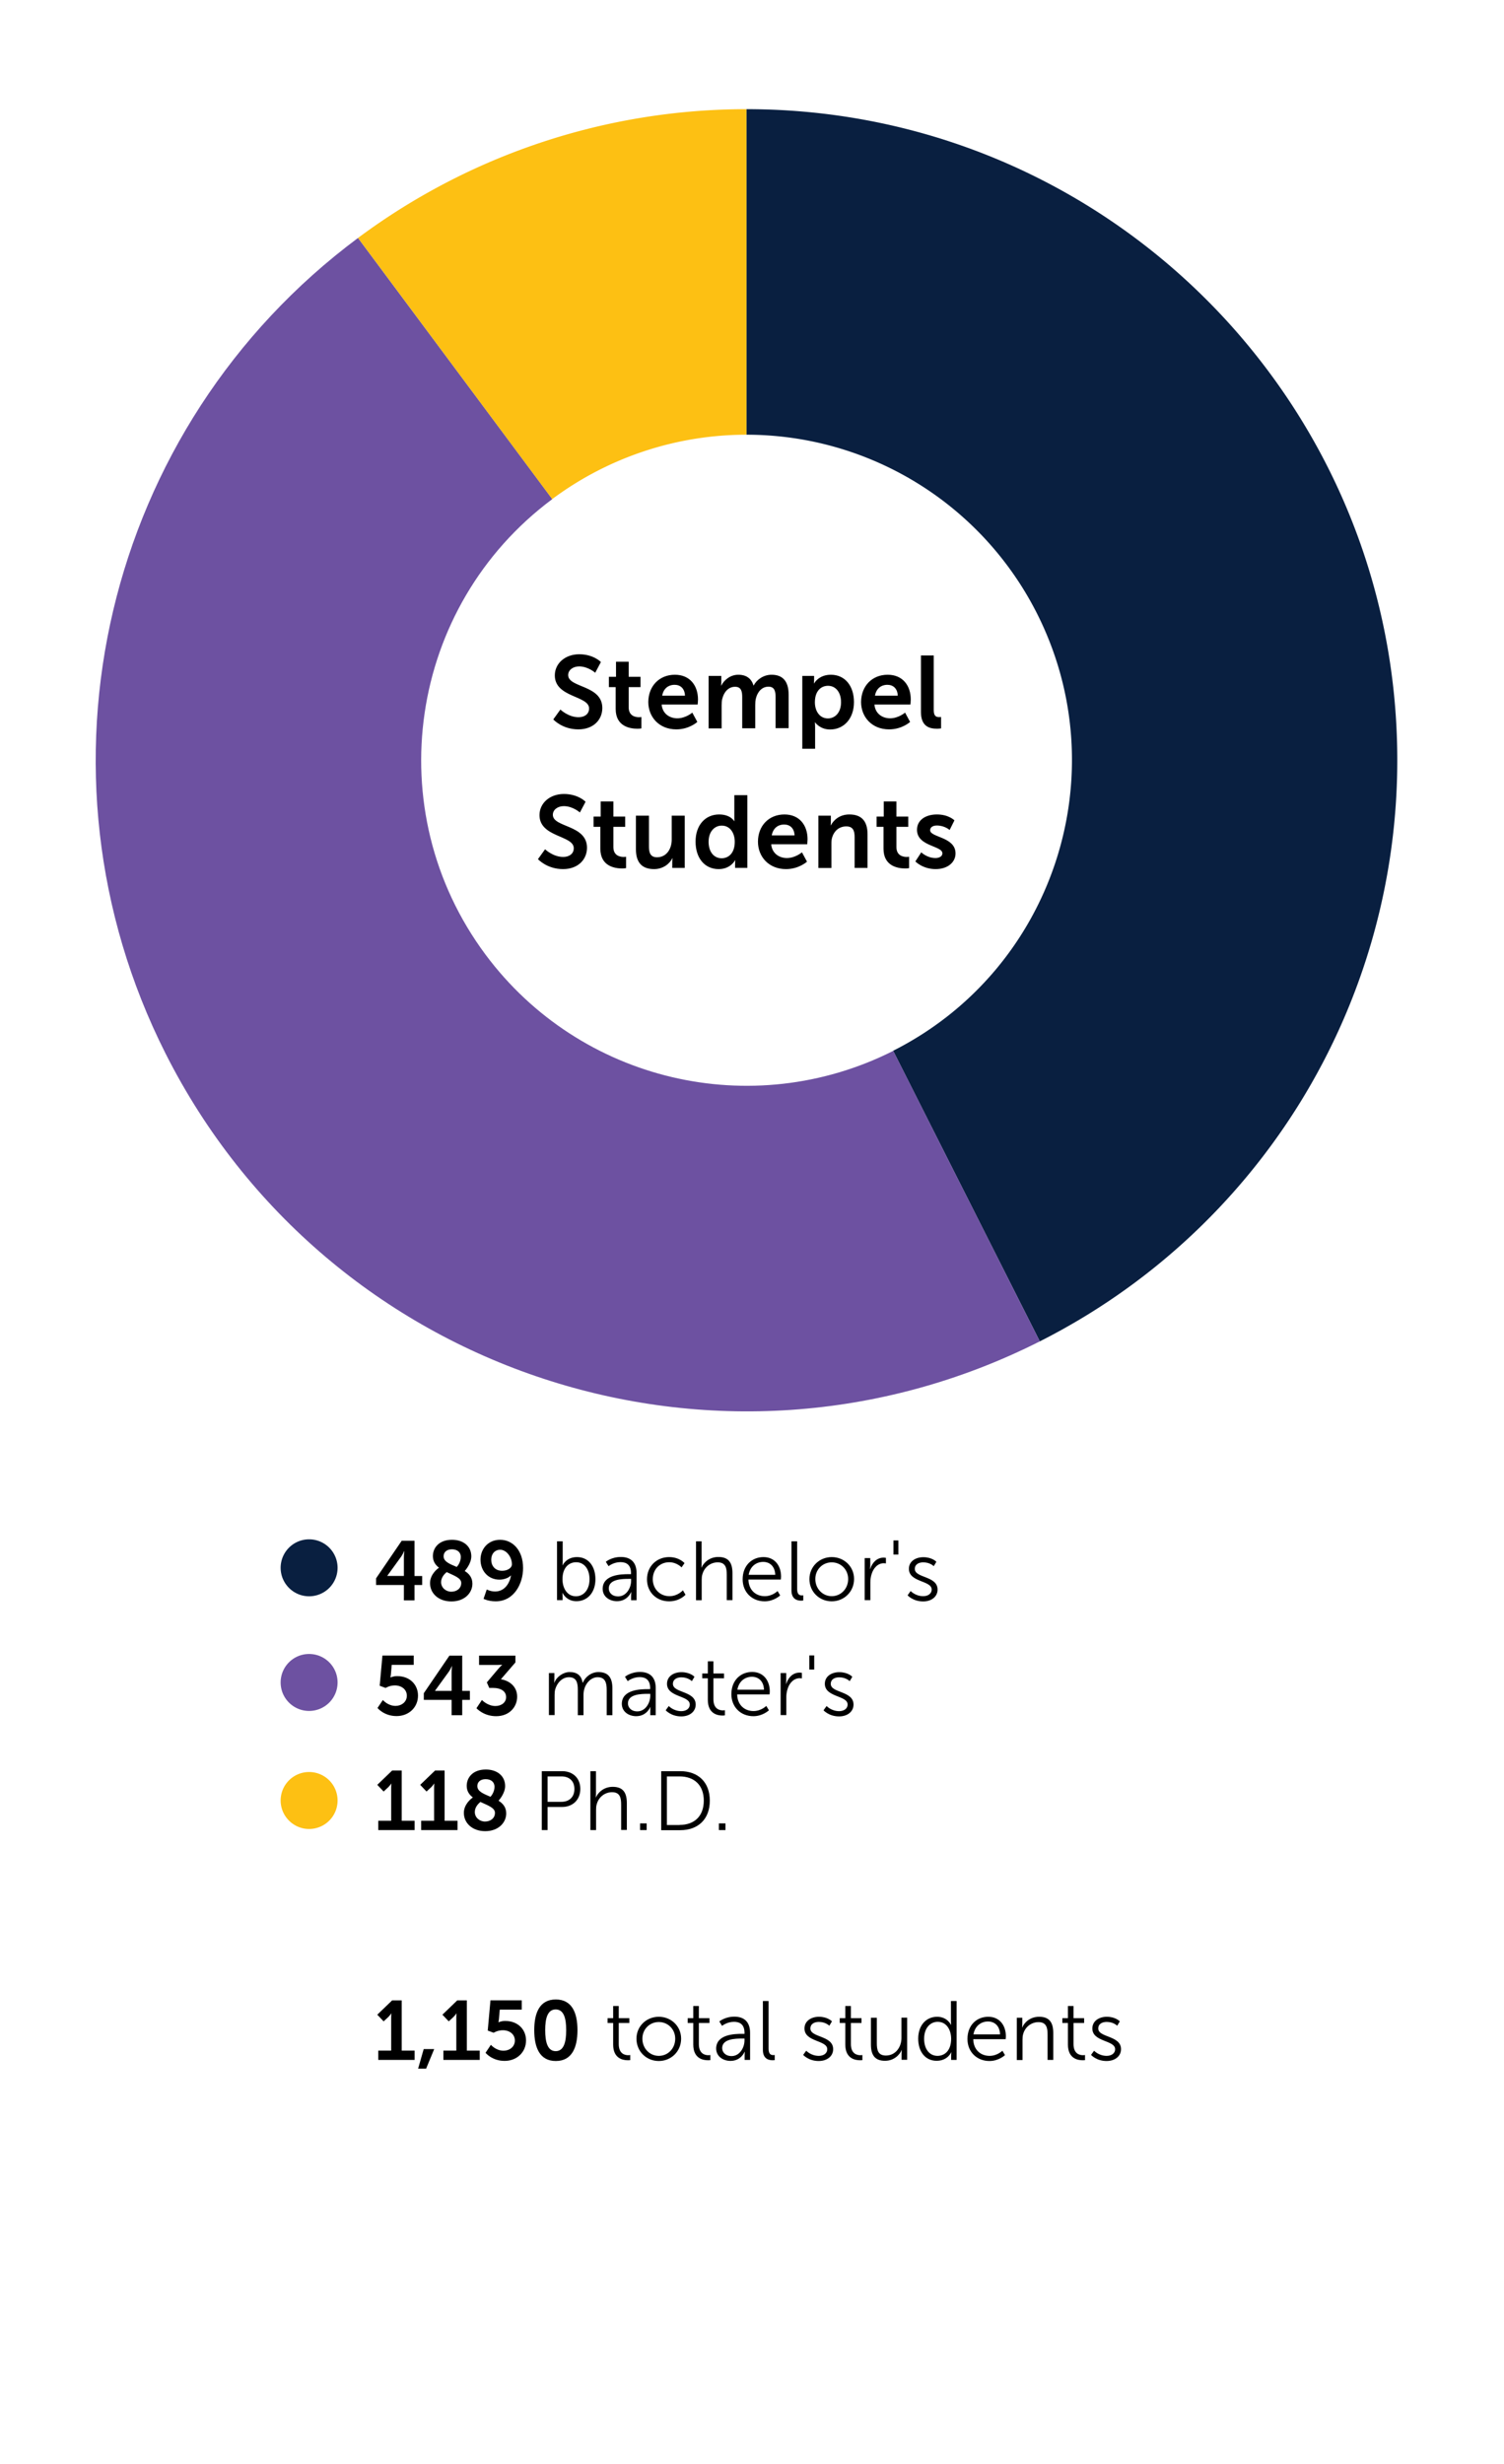 <svg id="Layer_1" xmlns="http://www.w3.org/2000/svg" viewBox="0 0 137.41 225"><style>.st0{fill:#091f40}.st1{fill:#6d51a1}.st2{fill:#fdc013}</style><path d="M51.2 64.8s.72.7 1.66.7c.51 0 .96-.26.96-.8 0-1.19-3.13-.98-3.13-3.02 0-1.1.95-1.93 2.23-1.93 1.31 0 1.98.71 1.98.71l-.52.98s-.64-.58-1.47-.58c-.56 0-1 .33-1 .79 0 1.18 3.12.89 3.12 3.01 0 1.06-.8 1.95-2.19 1.95-1.48 0-2.29-.91-2.29-.91l.65-.9zm5.05-2.05h-.62v-.94h.65v-1.38h1.16v1.38h1.08v.94h-1.08v1.85c0 .79.62.9.94.9.13 0 .22-.02.22-.02v1.04s-.14.03-.37.03c-.66 0-1.98-.2-1.98-1.8v-2zm5.41-1.13c1.38 0 2.11 1 2.11 2.26 0 .14-.03.46-.03.46h-3.29c.07.83.72 1.26 1.43 1.26.77 0 1.37-.52 1.37-.52l.46.85s-.73.68-1.92.68c-1.58 0-2.56-1.14-2.56-2.5.01-1.46 1.01-2.49 2.43-2.49zm.92 1.91c-.02-.65-.42-.99-.94-.99-.61 0-1.03.37-1.14.99h2.08zm2.18-1.8h1.14v.55c0 .18-.02.33-.02.33h.02c.23-.47.8-.99 1.55-.99.73 0 1.2.34 1.39.98h.02c.26-.51.88-.98 1.63-.98.99 0 1.56.56 1.56 1.81v3.07h-1.19v-2.84c0-.54-.1-.95-.65-.95-.61 0-1.01.49-1.15 1.08-.05.19-.06.39-.06.62v2.1h-1.19v-2.84c0-.51-.08-.95-.65-.95-.62 0-1.02.49-1.17 1.09-.05.18-.06.39-.06.61v2.1h-1.19v-4.79zm8.54 0h1.08v.35c0 .18-.02.33-.02.33h.02s.41-.79 1.53-.79c1.29 0 2.11 1.02 2.11 2.5 0 1.52-.93 2.5-2.18 2.5-.94 0-1.37-.65-1.37-.65h-.02s.02.17.02.41v2H73.3v-6.65zm2.34 3.88c.65 0 1.2-.53 1.2-1.48 0-.91-.49-1.5-1.19-1.5-.62 0-1.2.45-1.2 1.51 0 .75.4 1.47 1.19 1.47zm5.46-3.99c1.38 0 2.11 1 2.11 2.26 0 .14-.03.46-.03.46h-3.29c.07.83.72 1.26 1.43 1.26.77 0 1.37-.52 1.37-.52l.46.85s-.73.68-1.92.68c-1.58 0-2.56-1.14-2.56-2.5.01-1.46 1.01-2.49 2.43-2.49zm.92 1.91c-.02-.65-.42-.99-.94-.99-.61 0-1.03.37-1.14.99h2.08zm2.11-3.67h1.18v4.98c0 .52.18.65.49.65.09 0 .18-.01.18-.01v1.04s-.18.03-.37.03c-.65 0-1.47-.17-1.47-1.53v-5.16zM49.8 77.56s.72.7 1.66.7c.51 0 .96-.26.96-.8 0-1.19-3.13-.98-3.13-3.02 0-1.1.95-1.93 2.23-1.93 1.31 0 1.98.71 1.98.71l-.52.98s-.64-.58-1.47-.58c-.56 0-1 .33-1 .79 0 1.18 3.12.89 3.12 3.01 0 1.06-.8 1.95-2.19 1.95-1.48 0-2.29-.91-2.29-.91l.65-.9zm5.05-2.05h-.62v-.94h.65v-1.38h1.16v1.38h1.08v.94h-1.08v1.85c0 .79.62.9.94.9.13 0 .22-.02.22-.02v1.04s-.14.03-.37.03c-.66 0-1.98-.2-1.98-1.8v-2zm3.25-1.02h1.19v2.83c0 .58.15.97.74.97.86 0 1.34-.76 1.34-1.61v-2.19h1.19v4.77h-1.14v-.54c0-.19.02-.34.02-.34h-.02c-.23.5-.84.99-1.66.99-1.02 0-1.66-.51-1.66-1.81v-3.07zm7.6-.11c1.05 0 1.38.61 1.38.61h.02s-.01-.12-.01-.27v-2.1h1.19v6.64h-1.12v-.39c0-.18.02-.31.02-.31h-.02s-.4.81-1.5.81c-1.29 0-2.11-1.02-2.11-2.5-.01-1.51.89-2.49 2.15-2.49zm.23 4c.62 0 1.2-.45 1.2-1.51 0-.74-.39-1.47-1.19-1.47-.65 0-1.2.53-1.2 1.48 0 .91.48 1.5 1.19 1.5zm5.74-4c1.38 0 2.11 1 2.11 2.26 0 .14-.03.46-.03.46h-3.29c.07.83.72 1.26 1.43 1.26.77 0 1.38-.52 1.38-.52l.46.85s-.73.68-1.92.68c-1.58 0-2.56-1.14-2.56-2.5 0-1.46 1-2.49 2.42-2.49zm.92 1.91c-.02-.65-.42-.99-.94-.99-.61 0-1.03.37-1.14.99h2.08zm2.18-1.8h1.14v.55c0 .18-.02.33-.02.33h.02c.21-.4.73-.99 1.69-.99 1.06 0 1.66.55 1.66 1.81v3.07h-1.18v-2.82c0-.58-.15-.97-.76-.97-.64 0-1.1.4-1.28.97-.07.2-.08.41-.08.64v2.19h-1.19v-4.78zm5.94 1.02h-.62v-.94h.65v-1.38h1.16v1.38h1.08v.94H81.9v1.85c0 .79.62.9.94.9.13 0 .22-.02.22-.02v1.04s-.14.03-.36.03c-.66 0-1.98-.2-1.98-1.8v-2zm3.46 2.33s.52.52 1.3.52c.34 0 .63-.15.63-.43 0-.71-2.32-.62-2.32-2.15 0-.89.79-1.4 1.82-1.4 1.08 0 1.6.54 1.6.54l-.44.88s-.44-.41-1.17-.41c-.31 0-.61.13-.61.43 0 .67 2.32.59 2.32 2.12 0 .79-.69 1.43-1.82 1.43-1.19 0-1.85-.7-1.85-.7l.54-.83z"/><g><path d="M34.36 144.14l2.34-3.43h1.17v3.22h.7v.82h-.7v1.4h-.97v-1.4h-2.54v-.61zm2.54-.22v-1.69c0-.27.04-.57.04-.57h-.02s-.12.29-.27.5l-1.26 1.74v.02h1.51zm3.21-.75c-.33-.25-.56-.58-.56-1.06 0-.75.55-1.49 1.75-1.49 1.01 0 1.76.57 1.76 1.51 0 .67-.55 1.28-.6 1.34.4.25.7.6.7 1.16 0 .83-.7 1.62-1.92 1.62-1.18 0-1.95-.74-1.95-1.67 0-.79.65-1.3.82-1.41zm.7.4c-.18.15-.51.47-.51.92 0 .51.44.87.93.87.51 0 .91-.31.91-.79.01-.47-.67-.68-1.33-1zm.92-.47c.08-.08.37-.44.37-.92 0-.42-.32-.69-.81-.69-.5 0-.76.28-.76.63-.01.5.58.72 1.2.98zm2.45 2.91l.29-.85s.34.18.76.18c.86 0 1.32-.71 1.46-1.46h-.02c-.19.22-.64.38-1.03.38-1.07 0-1.74-.84-1.74-1.82 0-1 .71-1.82 1.79-1.82 1.13 0 2.1.94 2.1 2.58 0 1.42-.82 3.04-2.5 3.04-.69 0-1.11-.23-1.11-.23zm2.59-3.15c0-.68-.51-1.33-1.07-1.33-.51 0-.82.4-.82.91 0 .55.34 1.01 1 1.01.49 0 .89-.26.89-.59z"/></g><g><path d="M50.89 140.76h.52v1.87c0 .18-.02.31-.02.31h.02s.32-.74 1.31-.74c1.03 0 1.68.83 1.68 2.02 0 1.22-.73 2.01-1.74 2.01-.92 0-1.26-.75-1.26-.75h-.02s.02.13.02.31v.34h-.51v-5.37zm1.73 5.02c.68 0 1.24-.57 1.24-1.56 0-.94-.5-1.55-1.22-1.55-.64 0-1.25.46-1.25 1.55 0 .78.4 1.56 1.23 1.56zm4.82-2.02h.21v-.1c0-.74-.41-1-.96-1-.64 0-1.09.37-1.09.37l-.25-.4s.51-.44 1.37-.44c.93 0 1.44.51 1.44 1.48v2.47h-.5v-.42c0-.19.02-.32.02-.32h-.02s-.32.83-1.29.83c-.64 0-1.31-.38-1.31-1.14.02-1.3 1.71-1.33 2.38-1.33zm-.96 2.03c.74 0 1.18-.77 1.18-1.43v-.17h-.22c-.6 0-1.82.02-1.82.87 0 .37.28.73.86.73zm4.65-3.59c.94 0 1.41.55 1.41.55l-.27.39s-.43-.47-1.13-.47c-.84 0-1.5.63-1.5 1.55 0 .9.67 1.55 1.52 1.55.78 0 1.23-.54 1.23-.54l.24.41s-.52.6-1.5.6c-1.14 0-2.02-.82-2.02-2.01s.89-2.03 2.02-2.03zm2.45-1.44h.52v2.08c0 .18-.02.31-.02.31h.02c.15-.37.66-.96 1.53-.96.95 0 1.29.54 1.29 1.49v2.45h-.52v-2.31c0-.6-.09-1.14-.83-1.14-.66 0-1.23.45-1.4 1.1-.05.15-.06.33-.06.51v1.85h-.52v-5.38zm6.17 1.44c1.06 0 1.61.82 1.61 1.78 0 .09-.02.27-.02.27h-2.96c.02.99.7 1.52 1.49 1.52.71 0 1.17-.47 1.17-.47l.24.4s-.56.54-1.42.54c-1.15 0-2.01-.83-2.01-2.01 0-1.27.86-2.03 1.9-2.03zm1.08 1.62c-.03-.8-.52-1.18-1.1-1.18-.64 0-1.2.41-1.33 1.18h2.43zm1.48-3.06h.52v4.36c0 .51.23.58.43.58.07 0 .13-.01.13-.01v.47s-.09.02-.19.02c-.32 0-.89-.1-.89-.94v-4.48zm3.68 1.44c1.13 0 2.04.86 2.04 2 0 1.16-.91 2.04-2.04 2.04s-2.04-.87-2.04-2.04c.01-1.14.92-2 2.04-2zm0 3.57c.83 0 1.5-.67 1.5-1.57 0-.87-.67-1.52-1.5-1.52s-1.5.65-1.5 1.52c0 .9.68 1.57 1.5 1.57zm3.01-3.48h.51v.68c0 .17-.02.31-.02.31h.02c.18-.58.61-1.03 1.22-1.03.11 0 .21.02.21.02v.51s-.09-.02-.19-.02c-.54 0-.95.43-1.12 1-.08.25-.11.51-.11.75v1.62H79v-3.84zm2.63-1.61h.45v1.29h-.45v-1.29zm1.57 4.62s.43.47 1.15.47c.41 0 .77-.21.77-.61 0-.84-2.08-.64-2.08-1.89 0-.69.62-1.06 1.32-1.06.81 0 1.19.42 1.19.42l-.24.4s-.33-.35-.96-.35c-.39 0-.77.17-.77.6 0 .85 2.08.62 2.08 1.89 0 .63-.54 1.08-1.32 1.08-.93 0-1.42-.56-1.42-.56l.28-.39z"/></g><g><path d="M34.98 155.25s.45.54 1.16.54c.53 0 1.03-.35 1.03-.93 0-.57-.48-.94-1.1-.94-.48 0-.84.23-.84.23l-.54-.2.25-2.76h2.86v.85h-2.01l-.08.9c-.02.15-.04.25-.04.25h.02s.25-.12.58-.12c1.2 0 1.92.8 1.92 1.78 0 1.07-.83 1.87-1.96 1.87-1.15 0-1.74-.74-1.74-.74l.49-.73zm3.74-.62l2.34-3.43h1.17v3.22h.7v.82h-.7v1.4h-.97v-1.4h-2.54v-.61zm2.54-.21v-1.69c0-.27.04-.57.04-.57h-.02s-.12.29-.27.5l-1.26 1.74v.02h1.51zm2.77.83s.51.55 1.23.55c.57 0 .98-.34.98-.81 0-.57-.53-.84-1.16-.84h-.38l-.22-.51 1-1.18c.21-.25.39-.41.39-.41v-.02s-.16.02-.48.02h-1.62v-.85h3.32v.62l-1.33 1.54c.75.11 1.49.64 1.49 1.59 0 .93-.71 1.78-1.92 1.78-1.16 0-1.8-.73-1.8-.73l.5-.75z"/></g><g><path d="M50.14 152.79h.51v.57c0 .17-.02.31-.02.31h.02c.18-.52.8-.97 1.39-.97.71 0 1.08.33 1.19.97h.02c.21-.52.77-.97 1.42-.97.93 0 1.28.54 1.28 1.49v2.45h-.52v-2.32c0-.63-.13-1.15-.83-1.15-.59 0-1.07.52-1.22 1.09-.05.17-.07.35-.07.56v1.82h-.52v-2.32c0-.58-.08-1.15-.81-1.15-.63 0-1.1.54-1.26 1.13-.04.16-.05.34-.05.51v1.82h-.52v-3.84zm9.05 1.47h.21v-.1c0-.74-.41-1-.96-1-.64 0-1.09.37-1.09.37l-.25-.4s.51-.44 1.37-.44c.93 0 1.44.51 1.44 1.48v2.47h-.5v-.42c0-.19.02-.32.02-.32h-.02s-.32.83-1.29.83c-.64 0-1.31-.38-1.31-1.14.02-1.3 1.72-1.33 2.38-1.33zm-.96 2.03c.74 0 1.18-.77 1.18-1.43v-.17h-.22c-.6 0-1.82.02-1.82.87 0 .36.28.73.86.73zm2.87-.49s.43.47 1.15.47c.41 0 .77-.21.77-.61 0-.84-2.08-.64-2.08-1.89 0-.69.62-1.06 1.32-1.06.81 0 1.19.42 1.19.42l-.24.4s-.33-.35-.96-.35c-.39 0-.77.17-.77.6 0 .85 2.08.62 2.08 1.89 0 .63-.54 1.08-1.32 1.08-.93 0-1.42-.56-1.42-.56l.28-.39zm3.57-2.53h-.51v-.44h.51v-1.11h.51v1.11h.97v.44h-.97v1.91c0 .9.57 1.02.87 1.02.11 0 .18-.02.18-.02v.47s-.08.02-.22.02c-.44 0-1.34-.15-1.34-1.43v-1.97zm4.05-.58c1.06 0 1.61.82 1.61 1.78 0 .09-.02.27-.02.27h-2.96c.02.99.7 1.52 1.49 1.52.71 0 1.17-.47 1.17-.47l.24.4s-.56.54-1.42.54c-1.15 0-2.01-.83-2.01-2.01 0-1.27.85-2.03 1.9-2.03zm1.08 1.62c-.03-.8-.52-1.18-1.1-1.18-.64 0-1.2.41-1.33 1.18h2.43zm1.52-1.52h.51v.68c0 .17-.02.31-.02.31h.02c.18-.58.61-1.03 1.22-1.03.11 0 .21.02.21.02v.51s-.09-.02-.19-.02c-.54 0-.95.43-1.12 1-.08.25-.11.51-.11.75v1.62h-.52v-3.84zm2.62-1.61h.45v1.29h-.45v-1.29zm1.58 4.62s.43.47 1.15.47c.41 0 .77-.21.77-.61 0-.84-2.08-.64-2.08-1.89 0-.69.62-1.06 1.32-1.06.81 0 1.19.42 1.19.42l-.24.4s-.33-.35-.96-.35c-.39 0-.77.17-.77.6 0 .85 2.08.62 2.08 1.89 0 .63-.54 1.08-1.32 1.08-.93 0-1.42-.56-1.42-.56l.28-.39z"/></g><g><path d="M34.56 166.28h1.18v-3.02c0-.18.01-.37.01-.37h-.02s-.06.13-.24.31l-.44.41-.58-.61 1.36-1.31h.87v4.59h1.18v.85h-3.32v-.85zm3.92 0h1.18v-3.02c0-.18.01-.37.01-.37h-.02s-.06.13-.24.31l-.44.41-.58-.61 1.36-1.31h.87v4.59h1.18v.85h-3.32v-.85zm4.72-2.13c-.33-.25-.56-.58-.56-1.06 0-.75.55-1.49 1.75-1.49 1.01 0 1.76.57 1.76 1.51 0 .67-.55 1.28-.6 1.34.4.25.7.6.7 1.16 0 .83-.7 1.62-1.92 1.62-1.18 0-1.95-.74-1.95-1.67 0-.78.65-1.29.82-1.41zm.69.41c-.18.15-.51.47-.51.92 0 .51.44.87.93.87.51 0 .91-.31.91-.79.01-.47-.67-.69-1.33-1zm.92-.47c.08-.08.37-.44.37-.92 0-.42-.32-.69-.81-.69-.5 0-.76.28-.76.63 0 .5.58.71 1.2.98z"/></g><g><path d="M49.5 161.75h1.86c.97 0 1.66.63 1.66 1.62 0 1-.7 1.65-1.66 1.65h-1.33v2.11h-.53v-5.38zm1.79 2.8c.72 0 1.19-.44 1.19-1.17s-.47-1.15-1.18-1.15h-1.27v2.32h1.26zm2.64-2.8h.52v2.08c0 .18-.02.31-.02.31h.02c.15-.37.66-.96 1.53-.96.95 0 1.29.54 1.29 1.49v2.45h-.52v-2.31c0-.6-.09-1.14-.83-1.14-.66 0-1.23.45-1.4 1.1-.05.15-.06.33-.06.51v1.85h-.52v-5.38zm4.55 4.77h.6v.61h-.6v-.61zm1.93-4.77h1.74c1.62 0 2.7.99 2.7 2.69 0 1.72-1.09 2.7-2.7 2.7h-1.74v-5.39zm1.68 4.91c1.33 0 2.21-.78 2.21-2.22 0-1.43-.89-2.21-2.21-2.21h-1.16v4.44h1.16zm3.59-.14h.6v.61h-.6v-.61z"/></g><g><path d="M34.56 187.27h1.18v-3.02c0-.18.01-.37.01-.37h-.02s-.06.13-.24.31l-.44.41-.58-.61 1.36-1.31h.87v4.59h1.18v.85h-3.32v-.85zm4.15-.14h.96l-.74 1.79h-.73l.51-1.79zm1.8.14h1.18v-3.02c0-.18.01-.37.01-.37h-.02s-.06.13-.24.31l-.44.41-.58-.61 1.36-1.31h.87v4.59h1.18v.85h-3.32v-.85zm4.34-.53s.45.54 1.16.54c.53 0 1.03-.35 1.03-.93 0-.57-.48-.94-1.1-.94-.48 0-.84.23-.84.23l-.54-.2.25-2.76h2.86v.85h-2.01l-.08.9c-.02.15-.04.25-.04.25h.02s.25-.12.58-.12c1.2 0 1.92.8 1.92 1.78 0 1.07-.83 1.87-1.96 1.87-1.15 0-1.74-.74-1.74-.74l.49-.73zm3.96-1.34c0-1.56.48-2.8 1.97-2.8s1.98 1.24 1.98 2.8c0 1.56-.49 2.82-1.98 2.82s-1.97-1.26-1.97-2.82zm2.92 0c0-1.06-.21-1.89-.96-1.89s-.96.83-.96 1.89c0 1.07.21 1.92.96 1.92s.96-.85.96-1.92z"/></g><g><path d="M56.02 184.75h-.51v-.44h.51v-1.11h.51v1.11h.97v.44h-.97v1.92c0 .9.57 1.02.87 1.02.11 0 .18-.02.18-.02v.47s-.08.01-.22.01c-.44 0-1.34-.15-1.34-1.43v-1.97zm4.17-.57c1.13 0 2.04.86 2.04 2 0 1.16-.91 2.04-2.04 2.04s-2.04-.87-2.04-2.04c0-1.14.91-2 2.04-2zm0 3.57c.83 0 1.5-.67 1.5-1.57 0-.87-.67-1.52-1.5-1.52s-1.5.65-1.5 1.52c0 .89.67 1.57 1.5 1.57zm3.15-3h-.51v-.44h.51v-1.11h.51v1.11h.97v.44h-.97v1.92c0 .9.57 1.02.87 1.02.11 0 .18-.02.18-.02v.47s-.08.01-.22.01c-.44 0-1.34-.15-1.34-1.43v-1.97zm4.47.99h.21v-.1c0-.74-.41-1-.96-1-.64 0-1.09.37-1.09.37l-.25-.4s.51-.44 1.37-.44c.93 0 1.44.51 1.44 1.48v2.47h-.5v-.42c0-.19.02-.32.02-.32h-.02s-.32.83-1.29.83c-.64 0-1.31-.38-1.31-1.14.02-1.3 1.71-1.33 2.38-1.33zm-.97 2.03c.74 0 1.18-.77 1.18-1.43v-.17h-.22c-.6 0-1.82.02-1.82.87 0 .36.29.73.86.73zm2.86-5.03h.52v4.36c0 .51.23.58.43.58.07 0 .13-.01.13-.01v.47s-.09.01-.19.01c-.32 0-.89-.1-.89-.94v-4.47zm3.96 4.54s.43.47 1.15.47c.41 0 .77-.21.77-.61 0-.84-2.08-.64-2.08-1.89 0-.69.62-1.07 1.32-1.07.81 0 1.19.42 1.19.42l-.24.4s-.33-.35-.96-.35c-.39 0-.77.17-.77.6 0 .85 2.08.62 2.08 1.89 0 .63-.54 1.08-1.32 1.08-.93 0-1.42-.56-1.42-.56l.28-.38zm3.57-2.53h-.51v-.44h.51v-1.11h.51v1.11h.97v.44h-.97v1.92c0 .9.57 1.02.87 1.02.11 0 .18-.02.18-.02v.47s-.08.01-.22.01c-.44 0-1.34-.15-1.34-1.43v-1.97zm2.36-.48h.52v2.31c0 .61.09 1.14.83 1.14.88 0 1.42-.77 1.42-1.61v-1.85h.52v3.85h-.51v-.57c0-.17.02-.31.02-.31h-.02c-.15.38-.66.97-1.51.97-.9 0-1.29-.49-1.29-1.49v-2.44zm6.03-.09c.93 0 1.26.73 1.26.73h.02s-.02-.13-.02-.29v-1.88h.52v5.38h-.5v-.41c0-.17.02-.28.02-.28h-.02s-.31.77-1.33.77c-1.03 0-1.68-.83-1.68-2.02 0-1.21.72-2 1.73-2zm.03 3.57c.64 0 1.25-.46 1.25-1.56 0-.78-.4-1.55-1.23-1.55-.68 0-1.24.57-1.24 1.55 0 .95.5 1.56 1.22 1.56zm4.64-3.57c1.06 0 1.61.82 1.61 1.78 0 .09-.02.27-.02.27h-2.96c.02.99.7 1.52 1.49 1.52.71 0 1.17-.47 1.17-.47l.24.4s-.56.54-1.42.54c-1.15 0-2.01-.83-2.01-2.01 0-1.27.85-2.03 1.9-2.03zm1.08 1.61c-.03-.8-.52-1.18-1.1-1.18-.64 0-1.2.41-1.33 1.18h2.43zm1.52-1.52h.51v.57c0 .17-.02.31-.02.31h.02c.14-.35.63-.97 1.54-.97.95 0 1.29.54 1.29 1.49v2.45h-.52v-2.31c0-.6-.09-1.14-.83-1.14-.66 0-1.23.45-1.4 1.09-.05.16-.06.34-.06.52v1.85h-.52v-3.86zm4.68.48h-.51v-.44h.51v-1.11h.51v1.11h.97v.44h-.97v1.92c0 .9.57 1.02.87 1.02.11 0 .18-.02.18-.02v.47s-.08.01-.22.01c-.44 0-1.34-.15-1.34-1.43v-1.97zm2.39 2.53s.43.47 1.15.47c.41 0 .77-.21.77-.61 0-.84-2.08-.64-2.08-1.89 0-.69.62-1.07 1.32-1.07.81 0 1.19.42 1.19.42l-.24.4s-.33-.35-.96-.35c-.39 0-.77.17-.77.6 0 .85 2.08.62 2.08 1.89 0 .63-.54 1.08-1.32 1.08-.93 0-1.42-.56-1.42-.56l.28-.38z"/></g><g><path class="st0" d="M28.24 145.78a2.601 2.601 0 1 0-2.6-2.6c0 1.43 1.17 2.6 2.6 2.6"/><path class="st1" d="M28.24 156.25a2.601 2.601 0 1 0-2.6-2.6c0 1.44 1.17 2.6 2.6 2.6"/><path class="st2" d="M28.24 167.03a2.601 2.601 0 1 0-2.6-2.6c0 1.43 1.17 2.6 2.6 2.6"/><path class="st0" d="M68.2 9.97c32.84 0 59.46 26.62 59.46 59.46A59.44 59.44 0 0 1 95 122.5L81.6 95.96c14.66-7.4 20.54-25.28 13.14-39.94A29.733 29.733 0 0 0 68.2 39.7V9.97z"/><path class="st1" d="M95 122.5c-29.31 14.8-65.07 3.03-79.87-26.28C2.1 70.42 9.52 38.99 32.71 21.73l17.75 23.85c-13.17 9.8-15.9 28.43-6.1 41.6 8.63 11.59 24.34 15.3 37.25 8.79L95 122.5z"/><path class="st2" d="M32.71 21.73A59.471 59.471 0 0 1 68.2 9.97V39.7c-6.39 0-12.62 2.06-17.75 5.88L32.71 21.73z"/></g></svg>